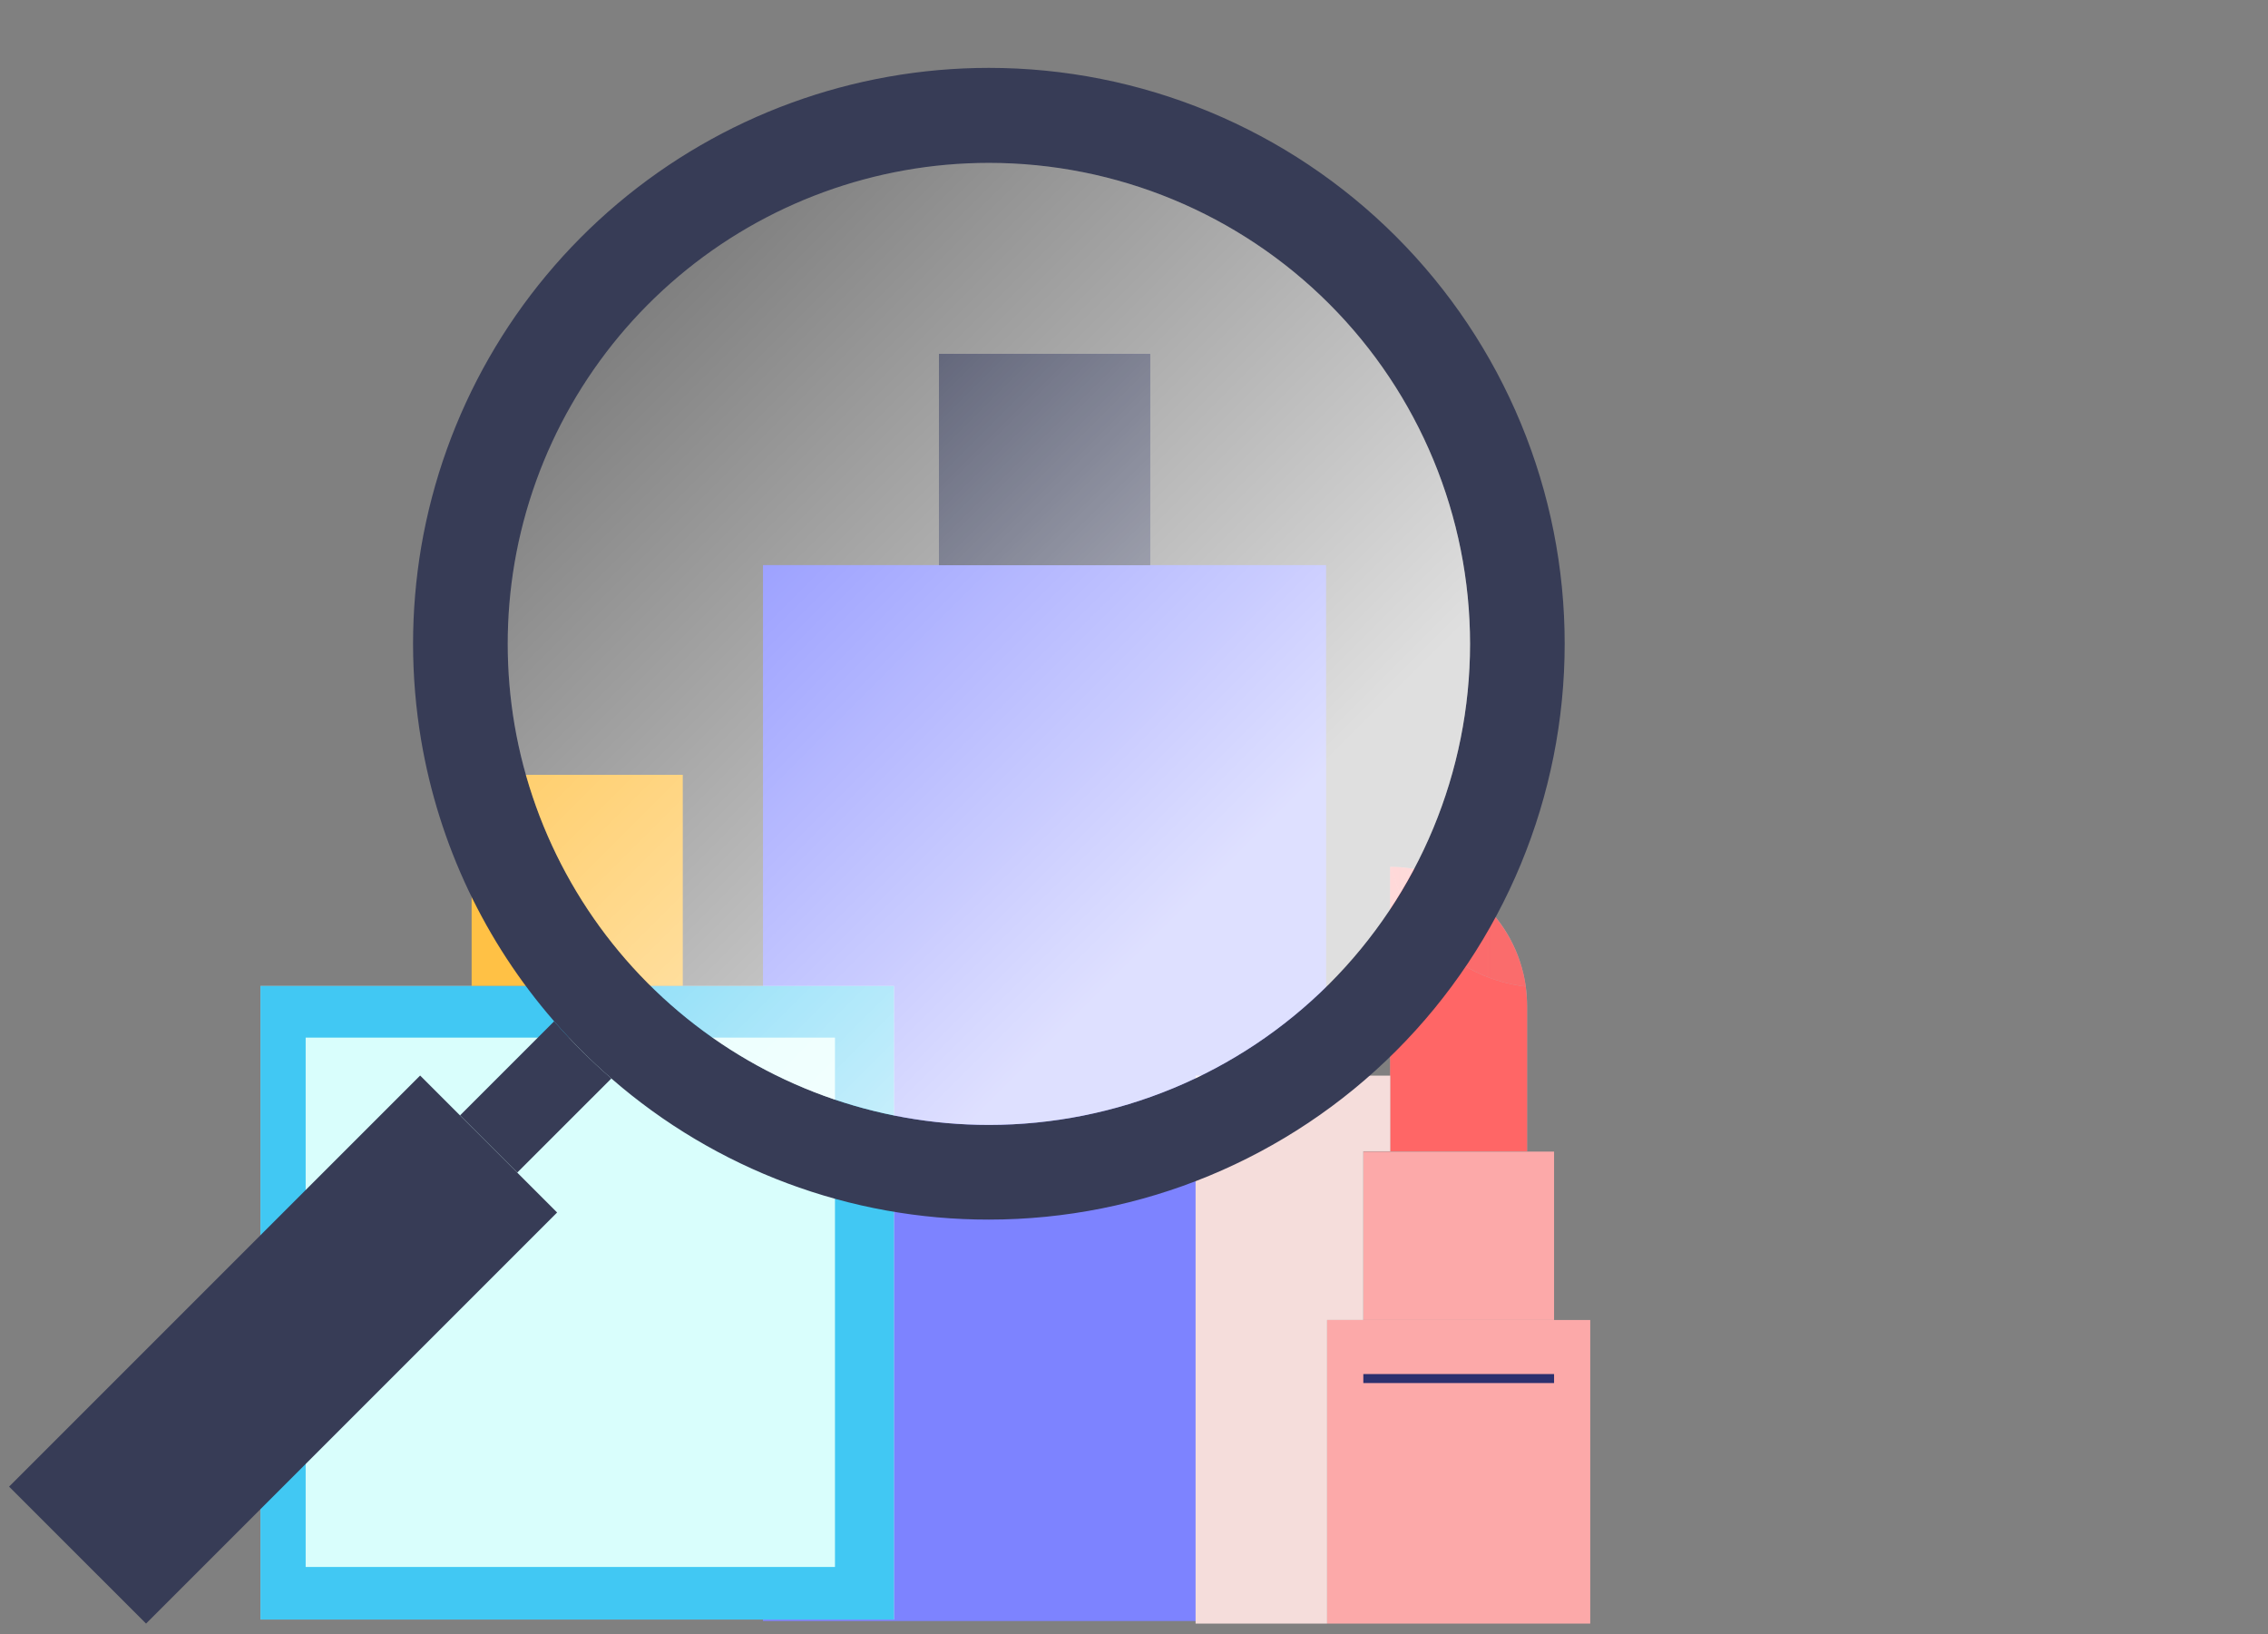 <svg width="204" height="147" viewBox="0 0 204 147" fill="none" xmlns="http://www.w3.org/2000/svg">
  <rect x="0" y="0" width="204" height="147" fill="#808080" stroke="none"/>
  <path d="M119.278 50.826H68.629V145.792H119.278V50.826Z" fill="#7D83FF"/>
  <path d="M103.448 31.832H84.455V50.826H103.448V31.832Z" fill="#2C306E"/>
  <path d="M84.456 50.826H103.449V31.832L84.456 31.832V50.826Z" fill="#373C56"/>
  <path opacity="0.7" d="M80.409 88.68H23.429V145.66H80.409V88.68Z" fill="white"/>
  <path d="M61.414 69.687H42.421V88.68H61.414V69.687Z" fill="#FFC145"/>
  <path d="M80.409 88.68H23.429V145.66H80.409V88.68Z" fill="#41C8F3"/>
  <path d="M27.493 93.323L27.493 140.933H75.103V93.323H27.493Z" fill="#D9FEFC"/>
  <path opacity="0.9" d="M137.236 88.696C136.379 82.632 131.291 77.988 125.108 77.958C125.078 77.958 125.078 77.958 125.049 77.958V103.546H137.355V90.53C137.355 89.909 137.325 89.288 137.236 88.696Z" fill="url(#paint0_linear_428_6853)"/>
  <path d="M139.784 103.576H122.627V118.721H139.784V103.576Z" fill="#FCA9A9"/>
  <path d="M125.108 77.988C125.078 77.988 125.078 77.988 125.049 77.988V103.546H137.355V90.53C137.355 89.909 137.296 89.317 137.236 88.726C131.35 88.046 126.528 83.697 125.108 77.988Z" fill="#FF6666"/>
  <path opacity="0.9" d="M125.11 77.988C126.56 83.697 131.352 88.046 137.239 88.726C136.381 82.662 131.263 77.988 125.11 77.988Z" fill="#FF6666"/>
  <path d="M122.626 118.721V103.546H125.051V96.742H107.539V146.025H119.372V118.721H122.626Z" fill="#F5DDDB"/>
  <path d="M143.037 118.721H119.372V146.025H143.037V118.721Z" fill="#FCA9A9"/>
  <path d="M139.784 123.987H122.627" stroke="#2C306E" stroke-width="0.809" stroke-miterlimit="10"/>
  <path d="M37.79 96.733L0.817 133.706L13.137 146.025L50.11 109.052L37.79 96.733Z" fill="#373C56"/>
  <path d="M49.845 91.855L41.38 100.317L46.525 105.461L54.993 96.996C53.159 95.405 51.439 93.687 49.845 91.855Z" fill="#373C56"/>
  <path d="M140.738 57.898C140.739 51.096 139.399 44.361 136.797 38.077C134.194 31.793 130.379 26.084 125.57 21.274C120.76 16.465 115.05 12.65 108.766 10.047C102.482 7.444 95.747 6.105 88.946 6.105C76.72 6.107 64.889 10.433 55.545 18.317C46.201 26.201 39.946 37.136 37.887 49.187C37.4 52.065 37.155 54.979 37.153 57.898C37.155 60.817 37.4 63.731 37.887 66.609C39.477 75.963 43.614 84.698 49.844 91.855C51.438 93.688 53.158 95.407 54.992 97C64.402 105.198 76.465 109.707 88.946 109.69C102.682 109.69 115.856 104.234 125.569 94.521C135.282 84.808 140.738 71.634 140.738 57.898ZM88.946 101.175C78.732 101.175 68.847 97.563 61.039 90.978C53.231 84.393 48.004 75.259 46.281 65.191C45.873 62.786 45.668 60.351 45.668 57.912C45.667 55.473 45.873 53.038 46.281 50.633C48.005 40.566 53.232 31.432 61.04 24.847C68.847 18.262 78.732 14.65 88.946 14.649C100.425 14.649 111.433 19.209 119.55 27.326C127.667 35.443 132.227 46.451 132.227 57.93C132.218 69.403 127.654 80.403 119.538 88.512C111.423 96.621 100.419 101.176 88.946 101.175Z" fill="#373C56"/>
  <path opacity="0.75" d="M88.946 101.175C78.732 101.175 68.847 97.563 61.04 90.978C53.232 84.393 48.004 75.258 46.282 65.191C45.873 62.786 45.668 60.351 45.669 57.912C45.668 55.473 45.873 53.038 46.282 50.633C48.005 40.566 53.233 31.432 61.04 24.847C68.848 18.262 78.733 14.65 88.946 14.649C100.425 14.649 111.434 19.209 119.551 27.326C127.667 35.442 132.227 46.451 132.227 57.93C132.219 69.403 127.655 80.403 119.539 88.512C111.423 96.621 100.419 101.176 88.946 101.175Z" fill="url(#paint1_linear_428_6853)"/>
  <defs>
    <linearGradient id="paint0_linear_428_6853" x1="125.05" y1="90.758" x2="137.36" y2="90.758" gradientUnits="userSpaceOnUse">
      <stop stop-color="#FF8683"/>
      <stop offset="0.571" stop-color="#FFA8AB" stop-opacity="0.772"/>
      <stop offset="0.999" stop-color="#FFBEC4" stop-opacity="0.6"/>
    </linearGradient>
    <linearGradient id="paint1_linear_428_6853" x1="58.345" y1="27.293" x2="119.551" y2="88.499" gradientUnits="userSpaceOnUse">
      <stop stop-color="white" stop-opacity="0"/>
      <stop offset="0.84" stop-color="white"/>
    </linearGradient>
  </defs>
</svg>